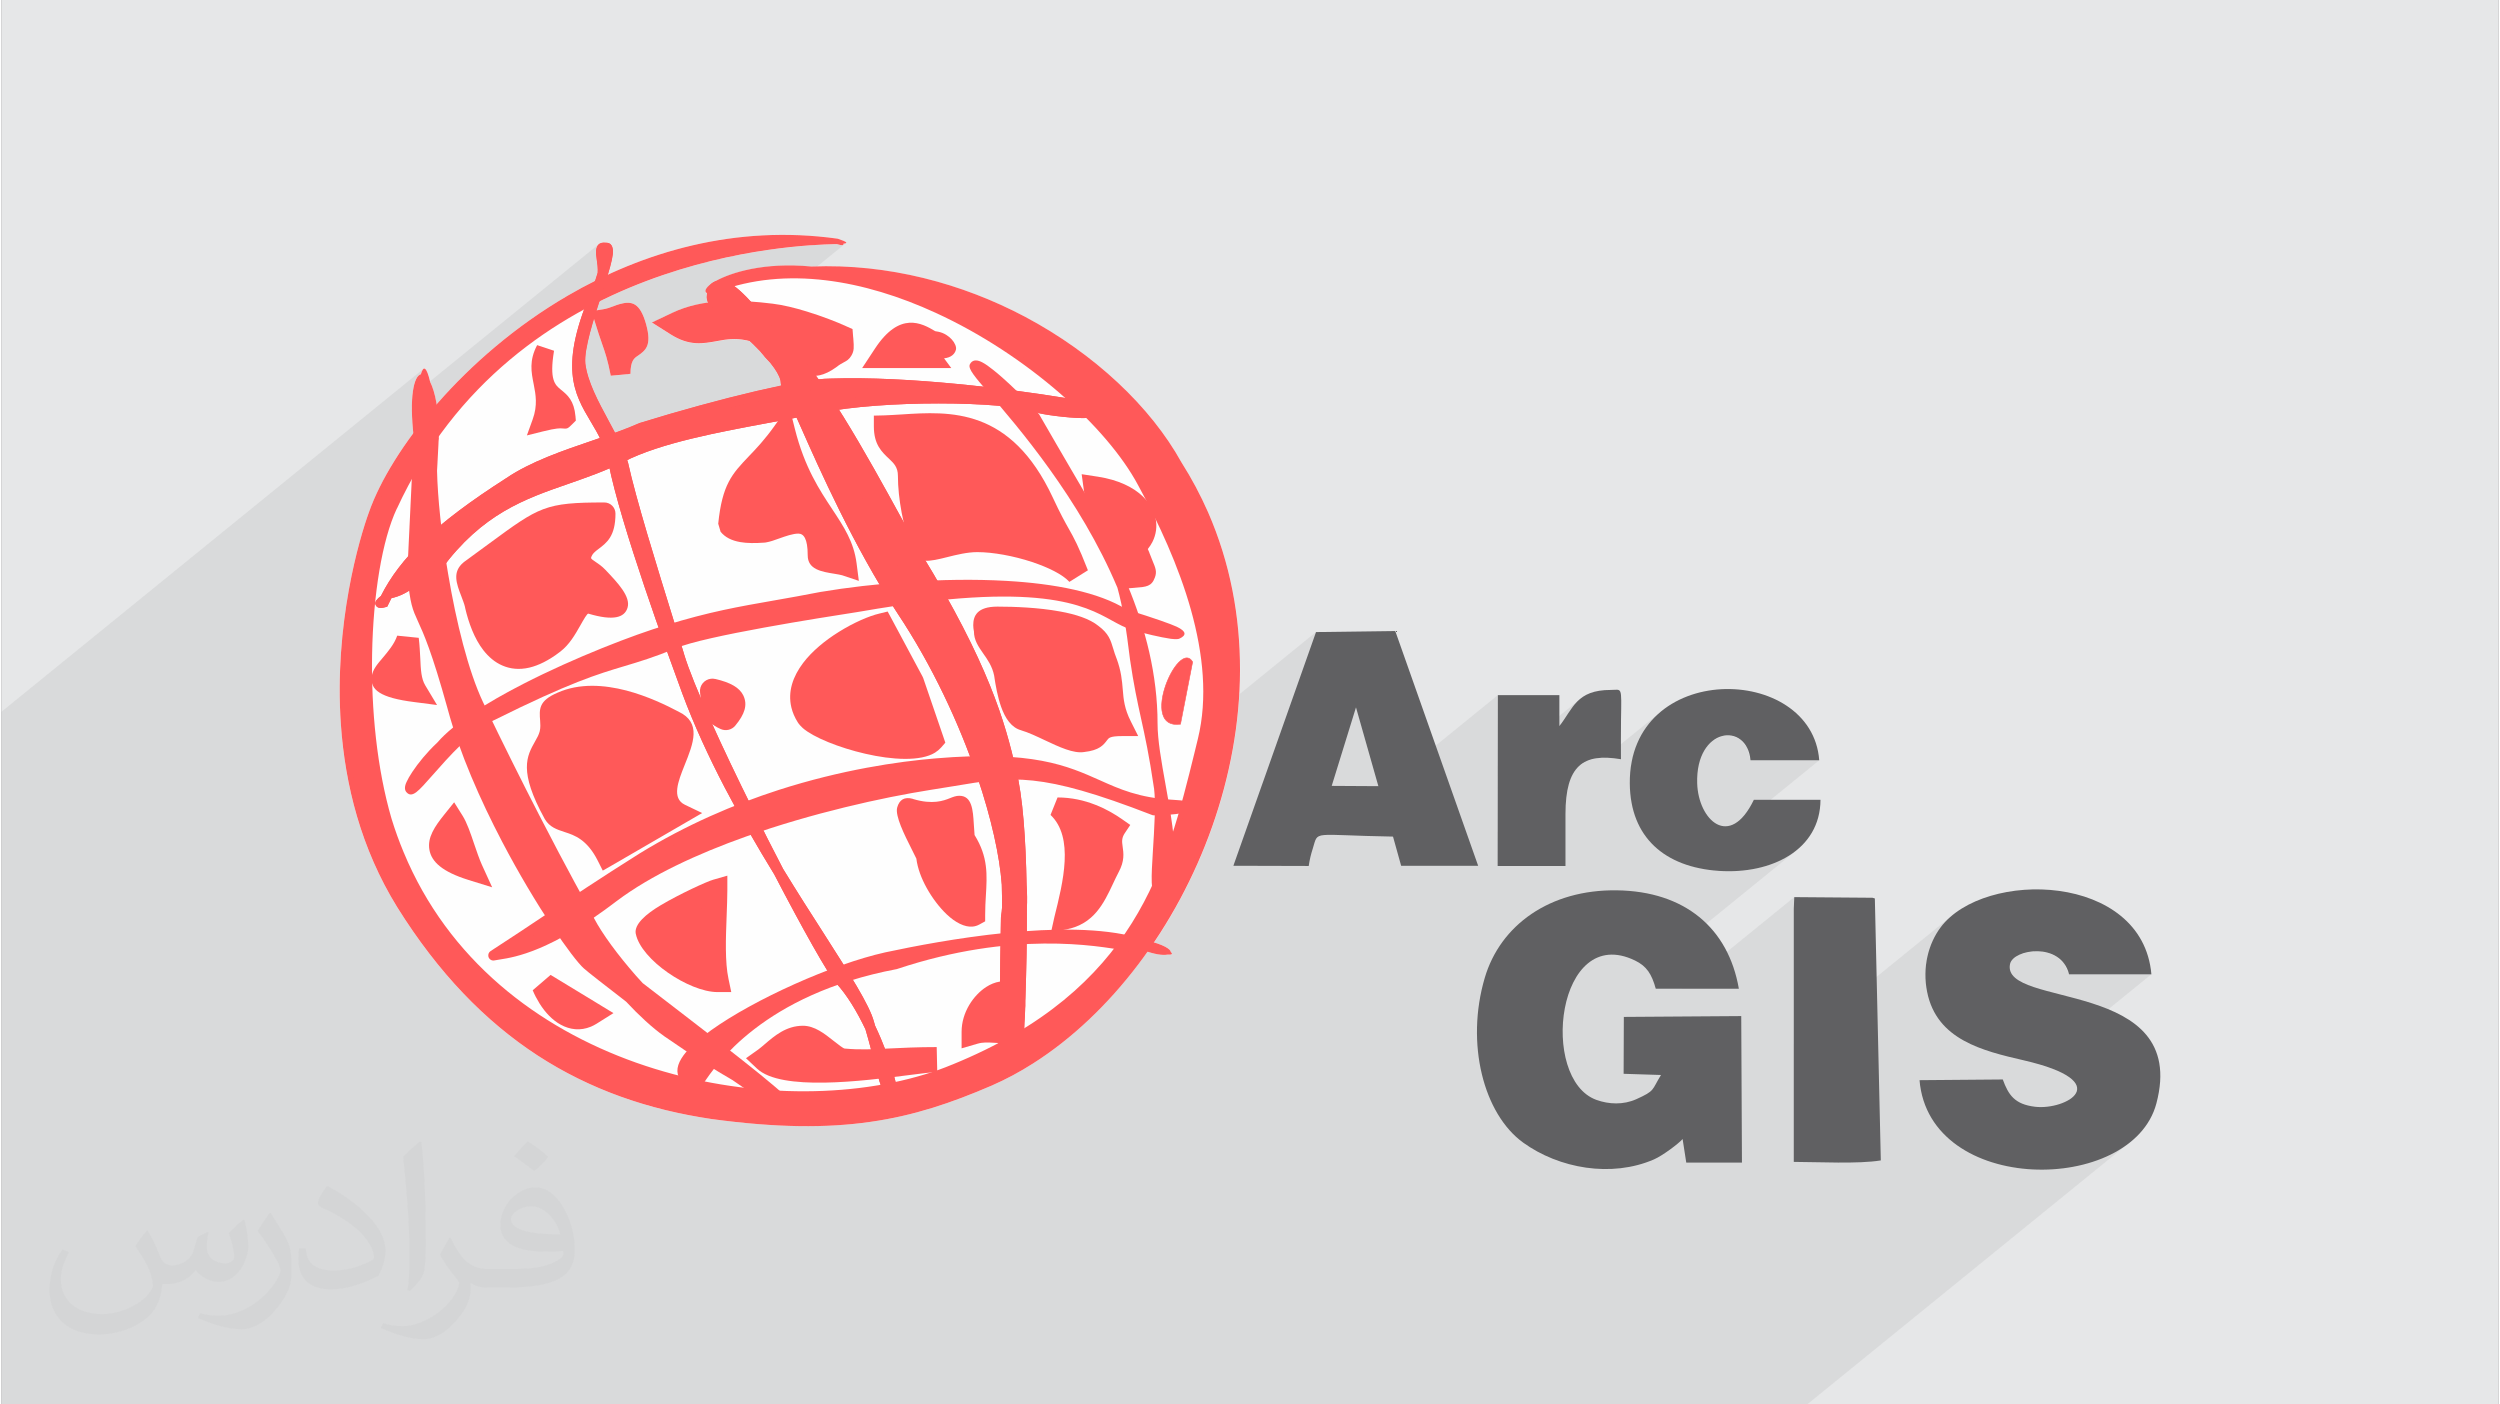 <?xml version="1.0" encoding="UTF-8"?>
<!DOCTYPE svg PUBLIC "-//W3C//DTD SVG 1.0//EN" "http://www.w3.org/TR/2001/REC-SVG-20010904/DTD/svg10.dtd">
<!-- Creator: CorelDRAW 2017 -->
<svg xmlns="http://www.w3.org/2000/svg" xml:space="preserve" width="356px" height="200px" version="1.0" shape-rendering="geometricPrecision" text-rendering="geometricPrecision" image-rendering="optimizeQuality" fill-rule="evenodd" clip-rule="evenodd"
viewBox="0 0 35600 20025"
 xmlns:xlink="http://www.w3.org/1999/xlink">
 <rect x="0" y="0" width="35600" height="20025" fill="#808080" stroke="none"/>
 <g id="Layer_x0020_1">
  <g id="_1781634746560">
   <path fill="#E6E7E8" d="M0 0l35600 0 0 20025 -35600 0 0 -20025z"/>
   <path fill="#373435" fill-opacity="0.078" d="M28680 13672l-1058 859 -39 -55 -54 -99 -43 -110 -31 -121 -20 -133 -5 -130 8 -126 21 -121 32 -115 43 -108 52 -100 60 -90 134 -145 -2227 1809 0 -1931 7 -165 -1607 1306 -368 0 -23 -74 -25 -66 -27 -58 -32 -52 -3 -3 2110 -1714 -97 68 -105 59 -112 51 -120 41 -125 32 -131 23 -134 13 -138 5 -139 -5 -275 -37 -138 -40 1845 -1500 -980 0 -48 -178 -95 -117 -125 -56 -139 6 -136 70 -1140 926 -13 -47 -25 -272 26 -309 81 -268 127 -226 167 -187 -768 624 -110 5 -136 39 -110 72 -1160 942 1 -799 878 -713 68 -94 60 -92 61 -86 67 -79 81 -67 -1215 987 1 -1010 -2455 1995 -22 0 -74 17 -521 423 -32 0 1400 -1137 -319 -1123 -1332 1082 762 -2156 -8555 6951 -54 -7 -1 0 -170 -27 -168 -31 -166 -34 -164 -38 -162 -42 -160 -46 -159 -50 -156 -54 -155 -58 -152 -62 -151 -67 -149 -71 -147 -75 -145 -80 -143 -84 -142 -89 -139 -94 -137 -99 -136 -103 -134 -108 -131 -113 -130 -119 -128 -123 -126 -128 -124 -134 -122 -139 -120 -145 -118 -150 -116 -155 -115 -162 -112 -166 -111 -173 0 0 -94 -159 -88 -161 -81 -161 -75 -163 -68 -163 -63 -164 -56 -164 -51 -165 -45 -164 -40 -164 -36 -163 -30 -163 -26 -162 -21 -161 -9 -81 6255 -5081 0 -1 0 -1 -1 -1 0 -1 0 0 0 -1 0 -1 0 -1 0 -1 0 0 -1 -1 0 -1 0 0 0 -1 0 -1 0 -1 0 -2 0 0 0 -1 -1 -1 0 -1 0 -1 0 -1 0 -1 0 0 0 -1 -1 -1 0 -1 0 -1 0 -1 0 -1 0 0 0 -1 0 -1 0 -1 -1 -2 0 -1 0 0 0 -1 0 -1 0 -1 0 -1 0 -1 -1 -1 0 0 0 -2 0 -1 0 -1 0 -1 0 0 0 0 0 -2 -1 -2 0 0 0 -1 0 -2 0 0 0 0 0 -2 0 0 0 -1 -1 -1 0 -1 0 -1 0 -2 0 -1 0 -1 0 -1 0 -2 0 0 -1 -1 0 -1 0 -1 0 -2 0 -1 0 -1 -7 -27 -11 -28 -14 -30 -17 -31 -20 -32 -22 -33 -25 -35 -27 -34 -17 -18 -18 -19 -19 -20 -19 -21 -19 -22 -19 -23 -20 -24 -20 -25 -2 -2 -2 -3 -3 -2 -2 -2 -1 -1 -1 -1 -2 -2 -2 -3 -2 -2 -2 -2 -1 0 -1 -2 -2 -2 -3 -2 -2 -3 -2 -1 0 -1 -2 -2 -2 -2 -2 -2 -3 -3 0 -1 -2 -1 -2 -2 -2 -2 -2 -2 -2 -3 0 0 -3 -2 -2 -2 -2 -2 -2 -2 -1 -2 -1 -1 -2 -2 -3 -2 -2 -2 -2 -2 0 -1 -2 -1 -2 -3 -2 -2 -3 -2 -2 -2 0 0 -2 -2 -2 -3 -3 -2 -2 -2 -1 -1 -1 -1 -2 -2 -2 -2 -3 -3 -2 -2 0 0 -2 -2 -2 -2 -2 -2 -3 -2 -1 -2 -1 -1 -2 -2 -2 -2 -3 -2 -2 -2 0 -1 -2 -1 -2 -3 -2 -2 -3 -2 -2 -2 0 0 -2 -2 -2 -2 -3 -3 -2 -2 0 0 -7 -2 -7 -1 -7 -2 -7 -2 -7 -1 -7 -2 -7 -1 -7 -2 -4 0 -58 -11 -55 -5 -53 -2 -52 2 -45 4 1690 -1372 -15 4 -22 4 -24 19 -3 0 -18 -2 -22 -4 -27 -8 -6 0 -6 0 -5 0 -6 1 -6 0 -6 0 -6 0 -6 0 -69 2 -95 4 -121 7 -143 11 -166 15 -185 22 -203 28 -220 36 -234 45 -247 55 -258 66 -268 77 -275 91 -281 104 -285 119 -288 136 -3036 2467 82 -143 93 -146 100 -149 109 -151 -5 -63 2597 -2111 32 -101 1 -3 1 -3 1 -3 1 -3 1 -25 0 -25 -1 -24 -2 -24 -2 -24 -3 -23 -3 -22 -3 -21 -2 -19 -3 -18 -2 -18 -2 -17 -1 -16 0 -15 0 -15 1 -14 5 -27 8 -24 11 -20 14 -16 -2656 2158 9 -82 20 -92 26 -67 20 -28 44 -36 15 -43 15 -27 -6008 4882 0 38 0 7 0 208 0 56 0 140 0 66 0 132 0 3 0 2 0 2 0 2 0 75 0 68 0 276 0 184 0 58 0 93 0 300 0 273 0 134 0 3 0 84 0 1 0 2 0 1 0 2 0 0 0 1 0 2 0 1 0 2 0 2 0 1 0 2 0 1 0 1 0 1 0 2 0 2 0 1 0 0 0 2 0 2 0 2 0 1 0 2 0 2 0 2 0 1 0 2 0 2 0 2 0 2 0 2 0 2 0 2 0 2 0 1 0 1 0 1 0 1 0 1 0 1 0 1 0 1 0 0 0 1 0 1 0 1 0 1 0 1 0 1 0 1 0 0 0 2 0 2 0 0 0 1 0 1 0 3 0 0 0 0 0 1 0 2 0 0 0 1 0 1 0 2 0 0 0 1 0 0 0 2 0 0 0 0 0 1 0 1 0 0 0 2 0 0 0 1 0 1 0 1 0 1 0 1 0 1 0 1 0 1 0 2 0 0 0 1 0 2 0 1 0 1 0 1 0 1 0 1 0 1 0 1 0 1 0 2 0 1 0 0 0 2 0 1 0 1 0 1 0 0 0 1 0 1 0 2 0 0 0 1 0 2 0 1 0 0 0 2 0 1 0 2 0 0 0 1 0 2 0 1 0 0 0 2 0 2 0 1 0 0 0 28 0 90 0 503 0 36 0 0 0 72 0 13 0 9 0 130 0 0 0 23 0 0 0 71 0 4 0 59 0 0 0 4 0 4 0 4 0 4 0 0 0 4 0 4 0 4 0 4 0 3 0 1 0 4 0 4 0 4 0 4 0 1 0 3 0 4 0 4 0 4 0 3 0 1 0 8 0 3 0 5 0 2 0 1 0 4 0 4 0 4 0 4 0 1 0 3 0 4 0 4 0 4 0 3 0 1 0 4 0 4 0 4 0 4 0 1 0 3 0 4 0 4 0 4 0 4 0 0 0 4 0 4 0 4 0 4 0 2 0 1 0 4 0 4 0 4 0 4 0 1 0 3 0 4 0 4 0 4 0 3 0 1 0 4 0 4 0 4 0 3 0 2 0 2 0 4 0 4 0 4 0 4 0 295 0 190 0 161 0 15 0 1 0 2 0 1 0 1 0 2 0 1 0 0 0 2 0 1 0 1 0 2 0 1 0 1 0 2 0 1 0 0 0 1 0 1 0 1 0 1 0 1 0 1 0 2 0 1 0 1 0 0 0 2 0 1 0 1 0 1 0 2 0 0 0 1 0 1 0 1 0 3 0 1 0 0 0 1 0 1 0 2 0 1 0 1 0 0 0 1 0 1 0 2 0 1 0 1 0 1 0 0 0 1 0 2 0 1 0 1 0 1 0 0 0 1 0 1 0 2 0 1 0 1 0 1 0 0 0 0 0 2 0 0 0 1 0 0 0 2 0 0 0 2 0 0 0 1 0 1 0 2994 0 0 0 2503 1516 0 3607 0 0 0 64 0 1891 0 345 0 686 0 284 0 128 0 0 0 201 0 5 0 48 0 4 0 1 0 31 0 75 0 301 0 686 0 255 0 177 0 197 0 786 0 213 0 99 0 166 0 115 0 437 0 432 0 98 0 347 0 436 0 29 0 712 0 148 0 92 0 265 0 242 0 380 0 368 0 422 0 40 0 328 0 195 0 249 0 222 0 151 0 404 0 138 0 1214 0 29 0 15 0 35 0 10 0 456 0 443 0 352 0 290 0 435 0 360 0 274 0 581 0 277 0 316 0 1030 0 1611 0 4550 -3697 -226 135 -254 103 -276 69 -288 36 -294 2 -291 -32 -281 -68 -2 -1 1105 -897 54 -43 36 -47 16 -53 -8 -55 -37 -58 -67 -60 -103 -61 -140 -61 -172 -57 1586 -1288 -1174 0 -67 -150 -107 -101 -131 -58 -143 -21 -139 13 -121 37 -90 60 0 1zm-17566 -8182l-6254 5082 6254 -5081 0 -1zm0 4l-6254 5081 6254 -5081 0 0z"/>
   <path fill="#FEFEFE" d="M16431 13437c166,50 238,102 240,137 31,27 18,41 -50,37 -55,10 -154,0 -282,-42 -464,655 -1023,1206 -1633,1594 -191,121 -388,227 -589,315l0 0c-575,248 -1111,430 -1735,518 -623,88 -1332,84 -2250,-40l-1 0c-911,-134 -1740,-421 -2489,-908 -748,-488 -1414,-1175 -1999,-2111l0 0c-523,-845 -744,-1755 -804,-2596 -103,-1440 267,-2678 400,-3040l0 0c116,-329 331,-720 632,-1124 -57,-553 14,-816 107,-841 38,-135 83,-104 133,110 37,73 70,180 92,318 485,-556 1118,-1110 1866,-1547 128,-75 260,-146 394,-214l32 -101 1 -3 1 -3 1 -3 1 -3c5,-67 -5,-133 -13,-188 -7,-52 -13,-95 -9,-132 10,-77 46,-118 136,-109 63,-4 96,33 103,102 8,67 -23,193 -71,351l0 2c958,-444 2067,-681 3270,-514l7 1c143,47 149,64 80,72 9,20 -14,30 -94,5 -15,0 -31,1 -47,1 -291,9 -1800,52 -3338,818l-40 125 92 -14c54,-8 105,-27 150,-44 28,-11 55,-21 87,-30 175,-49 292,-21 379,291l0 1c83,303 -9,368 -126,449l0 0c-44,30 -98,68 -98,252l-281 28c-46,-232 -78,-324 -124,-456 -28,-80 -61,-175 -102,-310l-14 -47 -17 59 -1 4 -3 8 -19 70 -2 7 -5 16 0 1 -3 10 -1 6 -13 50 0 0 -3 11 -8 33 -1 4 -4 16 0 2 -3 11 -1 3 -6 28 -1 3 -1 8 -2 7 0 3 -3 10 -3 17 -1 4 -1 10 -1 1 -1 8 -1 6 -1 4 -2 10 0 0 -1 10 -1 4 -1 5 -1 9 0 1 -2 9 0 4 -1 5 -1 8 0 1 -1 9 -1 4 -1 5 0 8 -1 1 0 9 -1 2 0 6 -1 7 0 2 -1 8 0 2 0 6 -1 6 0 2 0 8 0 2 0 6 0 5 0 3 -1 7 0 1 0 7 1 4 0 3 0 7 0 1 0 6 0 4 1 3 0 7c32,262 185,544 332,817l1 3 2 2 1 3 1 2 1 1 1 3 2 2 1 3 0 0 2 3 1 2 1 3 1 2 1 1 1 2 2 3 1 3 0 0 2 2 1 3 2 3 1 2 0 1 1 2 2 3 1 3 1 0 1 2 1 3 2 3 1 2 0 0 2 3 1 3 1 2 1 1 1 2 1 3 2 3 3 5 1 3 2 2 0 1 11 21 1 2 2 2 1 2 0 2 2 2 1 3 2 4 1 0 1 3 2 4 1 2 0 0 1 2 2 3 4 8 1 2 2 3 1 3 2 2 1 3 1 1 0 2 1 0 5 -2 4 -2 2 0 6 -3 3 -1 3 -1 6 -2 2 0 3 -2 6 -2 1 0 5 -2 6 -2 0 0 5 -2 5 -1 1 0 6 -2 4 -3 1 -1 6 -2 3 -1 3 0 5 -2 3 -2 3 0 6 -3 1 0 4 -2 6 -1 0 -1 6 -2 5 -2 0 0 6 -3 4 0 2 -1 5 -2 3 -1 3 -1 5 -2 2 -1 4 -2 5 -2 1 0 5 -2 5 -2 0 0 6 -2 4 -2 1 0 6 -2 3 -2 2 -1 6 -2 2 -1 3 -1 5 -2 2 -1 4 -1 5 -2 1 -1 5 -2 5 -2 0 0 5 -2 5 -2 1 0 5 -2 4 -2 1 -1 6 -2 2 -1 3 -1 5 -2 2 -1 3 -1 6 -3 0 0 5 -2 5 -2 0 0 5 -2 5 -2 0 0 6 -3 3 -1 2 -1 5 -2 2 -1 3 -1 5 -3 2 0 3 -2 5 -2 1 0 4 -2 5 -3 9 -3c555,-171 1158,-336 1664,-454l5 -1 6 -2 6 -1 4 -1 1 0 6 -2 6 -1 5 -1 4 -1 2 -1 6 -1 5 -1 6 -1 2 -1 3 -1 6 -1 6 -1 5 -2 1 0 5 -1 5 -1 6 -1 5 -2 0 0 6 -1 5 -1 6 -1 4 -1 1 -1 6 -1 5 -1 6 -1 2 -1 3 0 6 -2 5 -1 6 -1 1 0 4 -1 6 -1 5 -2 5 -1 1 0 5 -1 5 -1 5 -1 5 -1 1 -1 5 -1 6 -1 5 -1 3 -1 2 0 6 -1 5 -2 5 -1 2 0 3 -1 6 -1 5 -1 5 -1 1 0 5 -1 5 0 5 -2 5 -2 0 0 5 0 6 -1 5 -1 3 -1 2 0 5 -1 5 -1 5 -1 3 -1 3 0 5 -1 5 -1 5 -1 0 -1 0 -1 -1 -1 0 -1 0 0 0 -1 0 -1 0 -1 0 -1 0 0 -1 -1 0 -1 0 0 0 -1 0 -1 0 -1 0 -2 0 0 0 -1 -1 -1 0 -1 0 -1 0 -1 0 -1 0 0 0 -1 -1 -1 0 -1 0 -1 0 -1 0 -1 0 0 0 -1 0 -1 0 -1 -1 -2 0 -1 0 0 0 -1 0 -1 0 -1 0 -1 0 -1 -1 -1 0 0 0 -2 0 -1 0 -1 0 -1 0 -1 0 0 0 -1 -1 -2 0 -1 0 -1 0 -1 0 -1 0 0 0 -2 0 0 0 -1 -1 -1 0 -1 0 -1 0 -2 0 -1 0 -1 0 -1 0 -2 0 0 -1 -1 0 -1 0 0 0 -2 0 -1 0 -1c-15,-69 -68,-156 -143,-250 -46,-46 -97,-105 -151,-172l-2 -2 -2 -3 -3 -2 -2 -2 -1 -1 -1 -1 -2 -2 -2 -3 -2 -2 -2 -2 -1 0 -1 -2 -2 -2 -3 -2 -2 -3 -2 -1 0 -1 -2 -2 -2 -2 -2 -2 -3 -3 0 -1 -2 -1 -2 -2 -2 -2 -2 -2 -2 -3 0 0 -3 -2 -2 -2 -2 -2 -2 -2 -1 -2 -1 -1 -2 -2 -3 -2 -2 -2 -2 -2 0 -1 -2 -1 -2 -3 -2 -2 -3 -2 -2 -2 0 0 -2 -2 -2 -3 -3 -2 -2 -2 -1 -1 -1 -1 -2 -2 -2 -2 -3 -3 -2 -2 0 0 -2 -2 -2 -2 -2 -2 -3 -2 -1 -2 -1 -1 -2 -2 -2 -2 -3 -2 -2 -2 0 -1 -2 -1 -2 -3 -2 -2 -3 -2 -2 -2 0 0 -2 -2 -2 -2 -3 -3 -2 -2 0 0c-18,-5 -37,-9 -56,-13l-4 0c-158,-34 -287,-11 -405,11 -212,39 -400,73 -663,-92l-272 -172 291 -138c162,-77 334,-123 510,-147l0 0 0 -1 -1 -1 0 -1 0 -1 -1 -1 0 -1 -1 -1 0 0 0 -1 -1 -1 -1 -1 0 0 0 -1 -1 -1 0 -1 0 -1 0 0 -1 -1 0 -1 0 -1 -1 0 0 -1 0 -1 -1 -1 0 0 0 -1 0 -1 -1 -1 0 -1 0 0 -1 -2 0 -1 0 0 0 -1 -1 -1 0 -1 0 -1 0 0 -1 -1 0 -2 0 0 0 -1 -1 -1 0 -1 0 -1 0 0 0 -1 0 0 -1 -2 0 0 0 -1 0 -1 0 -1 -1 -1 0 0 0 -2 0 -1 0 -1 0 0 -1 -1 0 -1 0 -1 0 -1 0 -1 0 -1 0 -1 0 0 0 -2 -1 -1 0 -1 0 0 0 -1 0 -2 0 -1 0 0 0 -1 0 -1 0 -2 0 0 0 -1 0 -1 0 -1 0 0 0 -2 0 0 0 -1 0 -2 0 -2 0 -2 0 -2 0 -2 0 -2 0 -3 0 -2 0 -2 0 -2 0 0 0 -2 0 -3 0 -2 0 -2 0 -2 1 0 0 0 0 -2 0 -3 0 -2 0 0 0 0 0 -2 0 -2 1 -2 0 -2 0 -2 0 -2 0 -2 0 0 1 -1 0 -2 0 -2 0 0c-34,-16 -30,-50 11,-94 13,-14 33,-29 59,-47l1 0 1 -2 1 0 2 -1 0 0 2 -2 1 -1 1 0 1 -1 2 -1 1 -1 0 0 2 -1 2 -1 0 0 1 -1 2 -1 1 -1 1 0 2 -1 1 -1 1 0 1 -1 34 -19c213,-116 682,-268 1359,-203 1096,-44 2148,242 3040,714 998,528 1798,1289 2234,2077l0 0c147,231 273,469 380,712 633,1446 563,3060 57,4488 -208,588 -491,1145 -828,1646l0 -3z"/>
   <g>
    <path fill="#606062" d="M19311 10086l319 1123 -665 -4 346 -1119zm-674 2261c15,-96 29,-157 58,-248 84,-266 -34,-191 1144,-171l116 416 1098 0 -1182 -3347 -1130 15 -1178 3332 1074 3z"/>
    <path fill="#606062" d="M24984 11403c-345,716 -792,287 -808,-233 -25,-807 712,-883 760,-330l980 0c-103,-1384 -2717,-1429 -2701,332 7,769 500,1192 1269,1245 748,51 1447,-297 1450,-1014l-950 0 0 0z"/>
    <path fill="#606062" d="M22298 11608c0,-694 252,-874 791,-783 0,-189 -2,-378 1,-566 8,-489 15,-422 -147,-422 -490,0 -536,266 -732,515l0 -441 -877 0 -3 2436 967 0 0 -739 0 0z"/>
    <path fill="#606062" d="M23660 15327c-136,220 -80,222 -352,345 -185,83 -391,74 -569,10 -819,-296 -565,-2528 551,-1987 165,80 237,192 295,402l1185 0c-151,-869 -776,-1390 -1739,-1403 -957,-14 -1663,497 -1884,1248 -276,937 -17,1942 549,2350 509,367 1256,503 1865,238 125,-55 352,-226 407,-290l52 336 794 0 -10 -2089 -1674 12 -3 811 533 17 0 0z"/>
    <path fill="#606062" d="M27346 15401c138,1645 3030,1638 3377,332 475,-1794 -2214,-1348 -2087,-1987 43,-215 728,-323 842,146l1174 0c-126,-1450 -2385,-1500 -3006,-669 -171,228 -264,566 -191,923 137,679 793,837 1373,971 1341,310 602,716 165,663 -291,-35 -379,-168 -460,-389l-1187 10 0 0z"/>
    <path fill="#606062" d="M25553 16566c349,1 919,32 1241,-21l-85 -3735c-10,-2 -22,-7 -34,-10l-1115 -9 -7 165 0 3610 0 0z"/>
   </g>
   <path fill="#FF5959" d="M16104 8207c-172,-209 -439,-817 -496,-1235 743,114 877,665 400,893 96,152 134,-76 191,76 95,266 152,247 -95,266z"/>
   <path fill="#FF5959" fill-rule="nonzero" d="M15967 8319c-102,-124 -230,-363 -335,-625 -93,-231 -170,-485 -200,-698l-32 -235 234 36c291,45 506,152 642,285 95,92 154,197 177,305 25,115 10,232 -44,340 -18,35 -40,69 -66,101 7,15 15,32 22,51l0 2c18,49 35,89 48,121 39,94 62,147 32,229 -47,132 -122,137 -292,150l0 0 -36 3 -91 7 -59 -72 0 0zm-6 -757c14,35 28,69 42,102 43,-30 72,-63 90,-97 17,-33 21,-69 14,-105 -10,-42 -35,-85 -78,-127 -45,-44 -108,-84 -187,-117 32,113 73,231 119,344l0 0z"/>
   <path fill="#FF5959" d="M8612 3535c171,-19 -401,1215 -362,1652 57,475 476,988 609,1425 134,607 496,1747 801,2734 305,1007 2021,4312 2288,4615 514,551 858,1805 705,1577 -57,0 -133,-456 -286,-950 -152,-589 -1811,-2621 -2592,-4729 -210,-570 -877,-2393 -1049,-3266 -152,-836 -953,-874 -191,-2545 115,-247 -76,-532 77,-513l0 0z"/>
   <path fill="#FF5959" fill-rule="nonzero" d="M8613 3461c63,-3 96,33 103,102 8,67 -23,193 -71,351 -4,54 -17,109 -43,165l0 0c-10,21 -19,43 -29,64l-15 48c-116,359 -253,781 -235,990 32,262 185,544 332,817 110,204 217,402 275,592 0,2 1,4 1,6l1 0c115,523 400,1443 672,2319 43,138 85,275 127,410l0 3c134,439 539,1322 974,2198 146,295 295,588 438,863 201,329 397,636 574,911 372,582 657,1027 721,1267 6,19 11,38 17,58 119,251 209,500 259,676 23,80 39,146 45,193 17,120 -17,173 -106,140 -21,-8 -41,-26 -61,-55 -55,-64 -93,-216 -144,-416 -36,-142 -79,-313 -131,-488 -117,-245 -262,-490 -423,-663l0 0 -2 -2c-112,-128 -471,-767 -875,-1543 -473,-773 -973,-1670 -1312,-2582 -104,-284 -323,-880 -539,-1522 -215,-639 -426,-1317 -512,-1756 -1,-2 -1,-4 -1,-6 -45,-241 -149,-415 -250,-585 -242,-407 -469,-789 32,-1924 23,-72 45,-140 64,-202 5,-67 -5,-133 -13,-188 -7,-52 -13,-95 -9,-132 10,-77 46,-118 136,-109l0 0z"/>
   <path fill="#FF5959" d="M6057 6251c-114,589 172,2830 648,3836 820,1709 1487,2906 1545,3001 171,399 838,1215 1296,1538 1696,1178 1620,1197 1620,1197 57,0 -2554,-1976 -2745,-2146 -229,-190 -1468,-2051 -1887,-3609 -458,-1652 -496,-1101 -572,-1880 0,-38 95,-2032 95,-1937l0 0z"/>
   <path fill="#FF5959" fill-rule="nonzero" d="M6209 6711c8,383 64,920 158,1471 115,686 288,1386 498,1830 2,3 3,5 4,8 287,598 559,1140 793,1595 416,808 703,1321 739,1381 5,7 8,15 11,22l0 0c83,191 292,491 536,780 62,75 127,148 193,219 169,130 362,278 559,430 781,601 1645,1265 1645,1375 0,120 -61,178 -179,178l0 0c-63,-1 -124,-35 -156,-94 -14,-27 -21,-57 -21,-85 -5,-38 -242,-198 -572,-424 -233,-133 -546,-330 -965,-620 -3,-2 -5,-4 -8,-6 -165,-116 -355,-292 -540,-490 -310,-240 -545,-422 -601,-473l0 0c-157,-137 -687,-891 -1167,-1809 -311,-594 -606,-1263 -774,-1885 0,-3 -1,-6 -2,-8 -227,-820 -347,-1081 -420,-1240 -82,-180 -114,-249 -154,-661 -1,-6 -1,-12 -1,-17l-1 0c0,-24 44,-938 72,-1507 -2,-179 5,-329 22,-436 -70,-600 3,-883 100,-909 38,-135 83,-104 133,110 71,140 128,406 121,774l1 7c1,8 2,16 2,24 0,13 -2,26 -4,38 -1,21 -2,43 -3,65 -4,70 -9,162 -14,267l-5 90 0 0z"/>
   <path fill="#FF5959" d="M5447 8587c267,-570 782,-1064 1792,-1709 534,-361 1335,-532 1887,-779 1049,-323 2269,-627 2688,-627 1602,-57 3927,361 3756,361 114,114 -686,19 -782,-19 -419,-171 -2211,-190 -3126,0 -896,190 -2116,342 -2822,703 -915,455 -1791,418 -2630,1557 -77,114 -1030,589 -763,513l0 0z"/>
   <path fill="#FF5959" fill-rule="nonzero" d="M5409 8497c136,-271 329,-527 605,-790 291,-278 675,-565 1184,-891l0 0c348,-235 800,-389 1228,-535 241,-82 473,-161 670,-249l9 -3c555,-172 1158,-337 1664,-455 458,-107 841,-176 1045,-176l0 0c1118,-39 2584,151 3318,271 146,24 265,45 347,62 38,7 71,15 98,24 14,-3 20,0 21,6 99,34 118,74 55,115 -10,41 -47,65 -105,76 -34,7 -81,9 -136,9 -221,-2 -586,-53 -651,-79l0 0c-207,-84 -773,-130 -1399,-130 -597,0 -1245,43 -1685,134l0 0c-215,46 -455,90 -703,136 -754,140 -1576,292 -2100,560l-1 1c-265,132 -528,223 -788,314 -626,217 -1232,427 -1816,1221l0 0c-51,70 -301,214 -516,338 -71,40 -142,60 -195,73 -16,30 -30,59 -44,89l-15 31 -32 9c-80,23 -123,5 -138,-45 -9,-33 23,-73 80,-116l0 0zm706 -683c-182,174 -326,344 -440,517l5 -3c204,-117 441,-254 469,-295l1 -3c611,-830 1239,-1048 1887,-1272 253,-88 510,-178 771,-307l0 0c543,-278 1376,-432 2140,-574 242,-45 477,-88 698,-135l1 0c451,-94 1110,-137 1715,-137 25,0 49,0 73,0 -544,-48 -1117,-77 -1618,-59l-3 0c-192,0 -564,67 -1012,172 -504,117 -1101,281 -1650,450 -204,91 -437,170 -678,253 -419,142 -862,293 -1194,518l-1 1c-501,320 -879,602 -1164,874l0 0zm9423 -1977c-3,3 -7,5 -10,7l2 11 8 -18zm-10 7c-4,3 -7,6 -11,8l-2 4 15 0 0 -1 -2 -11 0 0zm-9 39l11 -27 -15 1c-1,2 -2,4 -3,6 3,6 6,15 7,20l0 0zm11 -27l0 0 -15 0 0 1 15 -1z"/>
   <path fill="#FF5959" d="M12596 6080c0,380 343,323 343,703 0,322 76,702 191,1006 38,133 419,-76 781,-76 458,0 1182,209 1430,475 -229,-589 -229,-456 -496,-1026 -629,-1348 -1582,-1101 -2249,-1082l0 0z"/>
   <path fill="#FF5959" fill-rule="nonzero" d="M12797 6228c22,34 50,61 79,88 111,104 222,209 222,467 0,149 17,312 47,471 32,168 78,333 133,479l4 13c21,73 43,-90 129,-111 146,-37 321,-80 500,-80 255,0 586,60 881,158 69,23 137,48 201,75 -17,-33 -35,-63 -53,-96 -57,-100 -124,-219 -238,-463 -509,-1092 -1257,-1043 -1850,-1004l-55 3 0 0zm-138 318c-111,-104 -222,-208 -222,-466l0 -154 155 -4c68,-2 152,-8 240,-13 688,-45 1556,-102 2157,1186 110,236 173,348 226,442 79,140 137,244 274,594l-264 165c-99,-107 -301,-206 -532,-283 -263,-87 -557,-141 -782,-141 -142,0 -295,38 -423,70 -255,64 -445,111 -510,-106 -60,-160 -109,-341 -144,-523 -34,-181 -54,-363 -54,-530 0,-122 -60,-179 -121,-237l0 0z"/>
   <path fill="#FF5959" d="M5600 7238c-401,855 -515,2944 -77,4444 1125,3685 5662,4521 8045,3533 2745,-1121 3107,-2982 3527,-4672 286,-1178 -267,-2564 -858,-3646 -782,-1463 -3794,-3628 -6043,-2773 -362,152 172,-399 1353,-285 2307,-95 4423,1291 5243,2773 2040,3209 0,7653 -2688,8831 -1144,494 -2135,721 -3965,475 -1811,-266 -3298,-1140 -4461,-3001 -1411,-2279 -610,-5033 -400,-5603 533,-1519 3202,-4349 6634,-3874 57,19 -4499,-133 -6310,3798z"/>
   <path fill="#FF5959" fill-rule="nonzero" d="M5603 7240c-209,447 -340,1230 -354,2091 -14,786 69,1635 278,2350l0 0c51,166 109,327 173,481 640,1546 1924,2522 3339,3022 1416,500 2964,525 4133,168 137,-42 269,-89 395,-141l0 0c2641,-1078 3074,-2842 3477,-4479 16,-64 31,-127 47,-190 143,-588 76,-1228 -100,-1857 -176,-629 -462,-1246 -758,-1787l0 0c-439,-821 -1583,-1865 -2900,-2470 -1025,-470 -2154,-674 -3138,-300 -50,21 -84,28 -101,26 -23,-3 -22,-19 0,-43 19,-21 57,-48 112,-78 209,-114 671,-263 1341,-198 1090,-45 2137,240 3025,710 993,525 1788,1282 2221,2064l0 0c146,230 272,467 377,707 630,1439 560,3043 57,4463 -503,1420 -1439,2656 -2539,3355 -190,121 -386,226 -584,313l0 0c-573,247 -1107,427 -1727,515 -620,88 -1325,83 -2241,-40l0 0c-906,-133 -1731,-418 -2475,-903 -744,-485 -1407,-1169 -1989,-2100l0 0c-520,-840 -739,-1744 -799,-2580 -102,-1434 266,-2666 399,-3026 309,-881 1337,-2203 2814,-3066 1072,-626 2381,-1011 3824,-811l1 0 0 0c15,5 13,7 0,9l-2 -1c-1442,-199 -2748,185 -3818,810 -1476,862 -2502,2182 -2812,3062l0 0c-132,360 -500,1590 -398,3023 60,834 279,1737 798,2576l0 0c582,930 1244,1613 1986,2097 743,484 1567,769 2472,902l0 0c915,123 1620,128 2239,40 619,-88 1153,-268 1724,-515l0 0c199,-87 393,-191 583,-312 1099,-699 2034,-1932 2536,-3350 502,-1419 573,-3021 -56,-4457 -106,-241 -231,-477 -377,-706l0 0c-432,-782 -1226,-1537 -2218,-2062 -887,-469 -1932,-754 -3020,-709l-1 0 0 0c-669,-65 -1129,84 -1337,197 -54,30 -91,56 -110,77 -16,16 -18,27 -5,29 16,2 48,-5 97,-26l0 0c986,-375 2118,-170 3144,301 1319,605 2465,1650 2905,2474 295,541 581,1159 758,1788 176,630 243,1271 100,1861l0 0c-16,63 -31,126 -47,190 -403,1639 -837,3405 -3482,4485l0 0c-126,52 -258,99 -395,141 -1172,357 -2721,333 -4139,-168 -1417,-501 -2702,-1479 -3344,-3027 -64,-154 -122,-315 -173,-481l0 0c-209,-717 -292,-1567 -279,-2353 15,-862 146,-1647 356,-2094 1689,-3667 5764,-3784 6264,-3798 13,-1 37,4 48,6 -11,1 -27,1 -48,2 -500,14 -4570,131 -6257,3793l0 0 0 0zm6308 -3795l-3 0c4,1 6,1 3,0z"/>
   <path fill="none" fill-rule="nonzero" d="M5600 7238c-401,855 -515,2944 -77,4444 1125,3685 5662,4521 8045,3533 2745,-1121 3107,-2982 3527,-4672 286,-1178 -267,-2564 -858,-3646 -782,-1463 -3794,-3628 -6043,-2773 -362,152 172,-399 1353,-285 2307,-95 4423,1291 5243,2773 2040,3209 0,7653 -2688,8831 -1144,494 -2135,721 -3965,475 -1811,-266 -3298,-1140 -4461,-3001 -1411,-2279 -610,-5033 -400,-5603 533,-1519 3202,-4349 6634,-3874 57,19 -4499,-133 -6310,3798"/>
   <path fill="#FF5959" fill-rule="nonzero" d="M5634 7255c-207,442 -336,1221 -351,2077 -14,782 69,1628 277,2340l0 0c50,164 108,323 172,477 636,1536 1911,2505 3318,3003 1409,498 2949,522 4112,167 136,-41 266,-88 391,-140l1 0c2624,-1071 3056,-2827 3457,-4456 15,-63 31,-126 46,-189l0 0c142,-582 75,-1216 -99,-1839 -176,-627 -461,-1241 -755,-1780l0 0c-436,-817 -1574,-1854 -2885,-2455 -1016,-467 -2136,-670 -3109,-301l0 0c-57,24 -97,32 -119,29 -65,-8 -72,-46 -21,-101 22,-23 62,-53 120,-84 213,-116 682,-268 1359,-203 1096,-44 2148,243 3040,714 998,529 1798,1289 2234,2077l0 0c147,231 273,469 380,712 633,1447 563,3060 57,4488 -505,1427 -1446,2669 -2553,3372 -191,122 -388,227 -589,315l0 0c-575,248 -1111,430 -1735,518 -623,89 -1332,84 -2250,-40l-1 0c-911,-134 -1740,-421 -2489,-908 -748,-488 -1414,-1175 -1999,-2111l0 0c-523,-845 -744,-1755 -804,-2595 -103,-1441 267,-2679 400,-3041l0 0c312,-887 1345,-2217 2830,-3084 1078,-629 2394,-1016 3846,-815l7 1c143,48 149,64 80,72 9,20 -14,30 -94,5 -15,0 -31,1 -47,1 -497,15 -4548,131 -6226,3774l-35 -17 34 17 0 0zm-428 2076c15,-867 147,-1657 359,-2109l0 0c1435,-3116 4584,-3682 5826,-3791 -1230,-55 -2347,306 -3283,853 -1469,857 -2489,2169 -2796,3043l0 1c-132,358 -498,1582 -396,3008 59,830 277,1728 793,2561l0 0c578,925 1236,1605 1975,2086 739,481 1558,764 2458,896l0 0c911,123 1613,128 2229,41 616,-87 1147,-267 1716,-513l0 0c196,-86 389,-189 578,-309 1092,-695 2022,-1922 2521,-3333 500,-1410 570,-3004 -55,-4431 -104,-239 -229,-473 -374,-702l-1 -2c-429,-776 -1218,-1526 -2204,-2047 -882,-467 -1922,-750 -3003,-706l-5 0c-661,-64 -1114,82 -1318,193l-2 1c985,-355 2108,-149 3126,319 1326,608 2478,1659 2921,2488l0 0c297,544 584,1164 761,1796 178,635 245,1282 100,1878l0 0c-15,63 -31,126 -46,190 -406,1647 -842,3423 -3503,4509l0 0c-127,52 -260,100 -398,142 -1178,359 -2736,335 -4160,-169 -1426,-504 -2719,-1487 -3365,-3045 -64,-156 -122,-317 -173,-485l-1 -1c-210,-719 -294,-1573 -280,-2362l0 0z"/>
   <path fill="#FF5959" d="M11128 5092c477,304 1544,2412 1830,2887 953,1557 1182,2374 1335,3039 266,1044 76,3950 95,3988 19,399 19,-1082 38,-1918 133,-817 -419,-2811 -1506,-4444 -686,-1045 -1239,-2355 -1411,-2735 -171,-380 -209,-304 -228,-513 -77,-399 -1049,-1139 -1049,-1158 0,-342 839,854 896,854l0 0z"/>
   <path fill="#FF5959" fill-rule="nonzero" d="M11130 5089c371,236 1099,1563 1539,2365 126,230 229,417 293,523l0 0c476,779 772,1373 967,1855 196,482 291,852 368,1185 90,355 128,926 139,1525 17,179 18,337 4,470 -1,488 -14,965 -27,1329 -5,414 -9,736 -19,736 -4,0 -8,-22 -10,-70 -4,-17 1,-145 9,-347 3,-92 7,-200 12,-320l1 -101c4,-380 8,-817 16,-1151l0 -1 0 0c4,-24 7,-49 10,-76 0,-156 -1,-313 -4,-469 -38,-419 -158,-950 -353,-1525 -259,-764 -650,-1607 -1158,-2371l0 0c-612,-931 -1117,-2072 -1342,-2579 -27,-62 -50,-114 -69,-156 -75,-165 -124,-244 -158,-298 -44,-70 -61,-97 -72,-216 -17,-93 -84,-204 -175,-320 -29,-29 -78,-88 -139,-162 -219,-237 -496,-471 -638,-591 -59,-50 -96,-81 -96,-86 0,-46 15,-66 40,-66 106,0 411,379 630,650 25,31 49,61 71,89 51,55 99,110 142,165 8,8 14,12 17,12l1 0 1 1 0 0zm1532 2369c-439,-801 -1166,-2125 -1536,-2362l0 0c83,109 142,212 159,299l0 0 0 1c10,117 27,144 70,213 34,54 83,133 158,298 19,41 42,94 70,157 224,506 729,1647 1340,2578l0 -1c509,765 901,1608 1160,2373 180,532 296,1026 343,1429 -13,-562 -52,-1089 -137,-1424l0 0c-77,-333 -172,-703 -367,-1184 -196,-482 -491,-1075 -967,-1854l0 0c-64,-106 -167,-293 -293,-523l0 0zm1777 5237c0,66 1,132 1,198 2,-62 2,-128 -1,-198zm-38 1959l0 7c-8,208 -13,336 -9,343l0 1 0 1c2,43 1,63 2,63 2,0 4,-167 7,-415l0 0zm16 -700c8,-269 14,-570 15,-877l-2 11c-6,253 -10,565 -13,866l0 0zm-4088 -9636c128,108 363,306 569,518l-7 -9c-217,-270 -521,-647 -623,-647 -20,0 -32,18 -32,58 0,1 36,31 93,80z"/>
   <path fill="#FF5959" d="M11128 5092c477,304 1544,2412 1830,2887 953,1557 1182,2374 1335,3039 266,1044 95,3950 95,3988 19,399 19,-1082 38,-1918 133,-817 -419,-2811 -1506,-4444 -686,-1045 -1239,-2355 -1411,-2735 -171,-380 -209,-304 -228,-513 -77,-399 -1049,-1139 -1049,-1158 0,-342 839,854 896,854l0 0z"/>
   <path fill="#FF5959" fill-rule="nonzero" d="M11223 4943c409,261 1150,1611 1598,2428 124,227 226,411 289,517l0 0c482,788 782,1390 980,1879 199,490 296,868 374,1207l1 0c97,382 138,1000 150,1640 8,121 9,233 4,334 4,915 -41,1796 -52,2015 -1,22 -2,35 -2,43l-1 0c-3,6 -9,10 -17,11 -25,142 -69,229 -145,233 -117,5 -183,-68 -191,-236l-1 -8c0,-3 1,-20 3,-59 5,-95 16,-314 27,-607 -5,-33 -7,-68 -7,-103 4,-381 9,-820 16,-1153l2 -25c7,-38 11,-80 14,-124 0,-107 -1,-214 -4,-321 -30,-410 -149,-949 -350,-1542 -255,-751 -639,-1580 -1139,-2331l0 0c-621,-945 -1129,-2094 -1355,-2604 -30,-67 -55,-124 -69,-155 -70,-154 -116,-227 -147,-277 -57,-92 -80,-130 -95,-279 -15,-69 -68,-156 -143,-250 -46,-46 -97,-105 -151,-172 -206,-215 -466,-434 -600,-548 -97,-82 -157,-133 -157,-218 0,-167 77,-239 213,-239 188,0 524,416 764,715 13,15 23,31 31,46 56,60 110,122 160,183l0 0 0 0zm1287 2598c-101,-185 -219,-399 -343,-620 245,507 557,1102 900,1625l1 0c56,84 110,170 164,256 -123,-224 -263,-467 -425,-731l-1 0c-64,-107 -168,-297 -296,-530z"/>
   <path fill="#FF5959" d="M6267 10638c553,-646 2459,-1424 3222,-1652 857,-266 1334,-304 2211,-475 1239,-209 3412,-323 4308,247 1411,437 496,266 134,152 -477,-133 -725,-817 -3889,-266 -362,57 -2231,342 -2669,532 -877,360 -915,189 -2593,1025 -534,247 -1105,1121 -1163,1045 -38,-19 153,-342 439,-608l0 0z"/>
   <g>
    <path fill="#FF5959" fill-rule="nonzero" d="M6214 10586c237,-274 703,-568 1224,-835 735,-377 1580,-702 2030,-836l3 -1c620,-192 1041,-265 1555,-355 202,-36 418,-73 660,-121l3 0c711,-120 1727,-208 2636,-156 688,39 1318,160 1715,408 415,129 629,206 716,246 139,66 139,122 41,168 -8,4 -16,6 -24,7 -25,4 -60,2 -102,-3 -136,-19 -395,-79 -551,-128l-2 -1c-99,-28 -184,-75 -284,-130 -399,-220 -1038,-573 -3569,-133 -2,1 -4,1 -6,1l-67 11c-488,76 -2173,339 -2579,515l-1 1 0 0c-314,129 -520,190 -730,253 -381,114 -777,232 -1858,770 -1,1 -3,2 -5,2 -313,146 -648,527 -872,781 -100,114 -179,203 -232,243l0 0c-55,42 -100,47 -137,7 -34,-31 -35,-84 -4,-150 17,-39 46,-89 83,-145 81,-122 206,-278 357,-419l0 0zm3296 -1530c-389,117 -1077,377 -1729,689 512,-226 789,-309 1059,-389 208,-62 412,-123 716,-249l0 1c425,-184 2122,-449 2613,-526l67 -10c2,0 3,-1 4,-1 368,-64 697,-111 991,-145 -556,25 -1092,86 -1517,157 -251,49 -464,86 -663,121 -510,89 -928,162 -1537,351 -1,0 -3,1 -4,1l0 0zm2178 -618l1 0 -1 0z"/>
   </g>
   <path fill="#FF5959" d="M14731 5947c1068,1861 1258,1975 1430,3437 114,779 210,931 343,1843 76,569 -210,2241 152,1120 19,-646 -247,-1500 -247,-2032 0,-2640 -2574,-4976 -2536,-5090 38,-95 553,380 858,722z"/>
   <path fill="#FF5959" fill-rule="nonzero" d="M14795 5910c175,305 312,538 431,743 455,777 682,1165 826,1685 257,615 430,1285 430,1977 0,238 55,544 113,867 71,392 145,807 135,1164 0,8 -1,16 -3,24 -107,330 -189,448 -259,425 -92,-30 -74,-313 -53,-653 20,-317 44,-690 17,-901l-1 -4c-69,-470 -128,-738 -185,-996 -52,-239 -103,-469 -158,-846l0 0 0 -2c-51,-428 -103,-739 -178,-1013 -533,-1268 -1426,-2303 -1851,-2796 -173,-200 -276,-320 -256,-382 1,-4 3,-7 4,-10 4,-7 8,-14 13,-20l0 0c38,-45 96,-42 168,-3 43,23 96,61 157,110 189,151 454,410 641,619 4,4 7,8 9,12zm95 459c-71,-122 -145,-249 -219,-379 -141,-157 -324,-341 -484,-483 178,206 430,500 703,862l0 0zm1355 3079c17,114 34,213 51,304 -14,-102 -31,-203 -51,-304zm326 2565c-3,47 -6,93 -8,138 -18,278 -67,498 -50,504 19,6 0,-97 70,-320 3,-103 -2,-211 -12,-322l0 0z"/>
   <path fill="#FF5959" d="M7750 4981c-134,816 267,531 305,968 -76,76 19,-19 -362,76 171,-475 -134,-684 57,-1044z"/>
   <path fill="#FF5959" fill-rule="nonzero" d="M7877 5001c-69,418 15,487 98,555 95,77 188,154 208,382l5 59 -43 43c-76,76 -76,76 -159,68 -22,-1 -71,-6 -263,42l-233 58 82 -227c74,-204 43,-357 16,-498 -36,-179 -68,-342 48,-562l241 80 0 0zm23 854c-8,-17 -17,-31 -27,-43 -2,15 -4,31 -6,47 12,-2 23,-3 33,-4z"/>
   <path fill="#FF5959" d="M6688 8139c1029,-740 991,-816 1906,-816 0,418 -267,323 -343,588 -38,152 1087,969 153,684 -229,-57 -286,380 -534,570 -686,532 -991,-38 -1106,-532 -38,-190 -190,-399 -76,-494l0 0z"/>
   <path fill="#FF5959" fill-rule="nonzero" d="M6596 8011c119,-86 247,-180 359,-263 713,-524 795,-584 1639,-584 88,0 159,71 159,159 0,323 -124,416 -247,508 -42,32 -84,63 -101,121 -4,31 105,68 203,171 178,187 365,384 317,542 -43,141 -201,191 -559,84l0 0c-16,-4 -64,79 -119,177 -72,126 -151,265 -281,365l-4 3c-160,123 -306,194 -438,225 -143,33 -269,19 -381,-29 -109,-46 -199,-124 -274,-220 -129,-166 -210,-391 -259,-601 -1,-5 -2,-9 -2,-13 -10,-44 -32,-99 -52,-153 -70,-182 -134,-348 31,-485 3,-3 6,-5 9,-7l0 0 0 0zm547 -7c-95,70 -203,149 -355,258 -5,11 38,59 64,128 24,63 49,128 65,201 0,3 1,5 2,7 40,173 104,354 201,479 43,55 92,98 147,122 52,22 114,28 187,11 89,-20 193,-73 315,-167 1,-1 3,-3 5,-4 79,-61 141,-170 198,-269 119,-210 221,-390 469,-329l0 1c3,0 6,1 8,2 143,43 160,172 173,130 6,-19 -127,-111 -243,-232 -145,-153 -283,-298 -286,-425 -1,-16 1,-33 6,-49 46,-161 132,-225 218,-290 33,-24 66,-49 89,-95 -571,12 -685,95 -1263,521l0 0z"/>
   <path fill="#FF5959" d="M5791 9113c-153,456 -782,627 114,741 -114,-190 -76,-418 -114,-741z"/>
   <path fill="#FF5959" fill-rule="nonzero" d="M5438 9375c72,-86 162,-191 203,-312l307 31c13,104 17,202 22,292 7,161 13,290 71,386l168 280 -324 -42c-492,-62 -631,-177 -607,-364 12,-98 79,-176 160,-271l0 0zm228 219c-42,49 -74,87 -75,92 -1,11 24,4 87,0 -5,-30 -9,-61 -12,-92z"/>
   <path fill="#FF5959" d="M8632 12212l1049 -608c-591,-285 362,-1120 -96,-1329 -324,-171 -1048,-513 -1601,-266 -267,114 -114,228 -171,455 -77,285 -382,342 57,1140 114,190 476,38 762,608l0 0z"/>
   <path fill="#FF5959" fill-rule="nonzero" d="M8686 12014l734 -426c-178,-214 -61,-508 51,-784 74,-185 143,-358 55,-398l-8 -4c-156,-82 -408,-205 -684,-277 -263,-69 -550,-92 -791,15l-2 2c-80,34 -78,66 -74,113 5,67 11,144 -14,245l-1 2c-22,84 -58,147 -93,209 -79,142 -159,283 135,819 14,22 64,39 126,59 163,53 374,122 566,425l0 0zm1067 -285l-1048 608 -133 76 -69 -137c-155,-309 -336,-368 -472,-412 -119,-39 -216,-71 -285,-185l-3 -5c-374,-681 -255,-892 -136,-1104 27,-47 53,-93 66,-143 13,-54 9,-106 6,-150 -13,-168 -22,-285 249,-401l0 0c311,-138 662,-113 979,-31 305,80 578,213 746,302l0 0c329,156 212,449 85,764 -90,226 -188,470 5,563l246 118 -236 137 0 0z"/>
   <path fill="#FF5959" d="M10190 12695c0,380 -58,931 19,1292 -343,0 -954,-418 -1011,-703 -19,-133 858,-551 992,-589l0 0z"/>
   <path fill="#FF5959" fill-rule="nonzero" d="M10348 12695c0,98 -5,229 -10,366 -12,310 -25,654 26,893l40 191 -195 0c-206,0 -480,-118 -707,-276 -231,-160 -422,-370 -459,-554l-2 -9c-18,-129 143,-272 358,-400 273,-162 658,-338 747,-363l202 -58 0 210zm-326 354c1,-38 3,-76 4,-114 -138,65 -318,156 -466,244 -111,66 -206,56 -205,81 25,99 161,233 328,349 110,77 230,142 339,180 -19,-232 -9,-496 0,-740z"/>
   <path fill="#FF5959" d="M6704 12395c-610,-190 -495,-399 -267,-684 96,152 172,475 267,684z"/>
   <path fill="#FF5959" fill-rule="nonzero" d="M6657 12546c-373,-116 -528,-259 -557,-431 -30,-174 74,-329 214,-503l139 -173 118 188c65,102 116,254 168,408l0 0c36,106 73,214 109,294l147 322 -338 -105 0 0zm-245 -484c2,7 5,15 10,22l-10 -28c0,2 0,4 0,6z"/>
   <path fill="#FF5959" d="M8596 4551c248,-38 363,-228 458,114 114,418 -229,152 -229,665 -76,-380 -114,-399 -229,-779l0 0z"/>
   <path fill="#FF5959" fill-rule="nonzero" d="M8575 4410c54,-8 105,-27 150,-44 28,-11 55,-21 87,-30 175,-49 292,-21 379,291l0 1c83,304 -9,368 -126,449l0 0c-44,30 -98,68 -98,253l-281 27c-46,-232 -78,-324 -124,-455 -28,-81 -61,-176 -102,-311l-47 -156 162 -25 0 0zm251 221c-16,6 -33,12 -50,19 21,64 38,113 54,158 8,25 16,48 24,72 17,-13 33,-25 49,-36l0 0c25,-18 45,-31 15,-141l-1 0c-22,-81 -27,-95 -29,-94 -14,4 -37,13 -62,22l0 0z"/>
   <path fill="#FF5959" d="M9639 4620c362,228 572,-38 1010,57 591,114 744,703 1144,418 191,-152 191,-38 171,-285 -209,-95 -667,-266 -991,-304 -457,-57 -934,-76 -1334,114l0 0z"/>
   <path fill="#FF5959" fill-rule="nonzero" d="M10207 4862c-212,39 -400,73 -663,-92l-272 -172 291 -138c223,-106 465,-153 713,-166 240,-13 483,7 719,36l0 0c147,18 319,60 484,111 222,68 433,151 558,208l96 43 8 104 3 30c10,127 13,176 -28,245 -33,55 -64,72 -113,98 -22,12 -55,29 -100,65l-7 5c-336,239 -528,85 -779,-116 -132,-106 -287,-230 -501,-272l-4 0c-158,-34 -287,-11 -405,11l0 0zm975 -136c56,40 108,81 157,121 131,104 231,185 346,107 22,-17 42,-32 60,-44 -106,-43 -237,-90 -370,-131 -65,-19 -130,-38 -193,-53l0 0z"/>
   <path fill="#FF5959" d="M13190 5070l-591 0c324,-494 591,-190 705,-152 439,114 -381,-209 -114,152l0 0z"/>
   <path fill="#FF5959" fill-rule="nonzero" d="M13190 5248l-591 0 -329 0 181 -275c354,-541 670,-365 861,-251 15,2 30,5 45,8l0 0c159,32 270,179 250,257 -16,61 -69,112 -169,122l103 139 -351 0 0 0z"/>
   <path fill="#FF5959" d="M11157 6153c-457,646 -705,570 -781,1330 76,94 248,114 496,94 228,-37 762,-417 781,342 0,95 267,95 381,133 -76,-588 -610,-835 -877,-1899z"/>
   <path fill="#FF5959" fill-rule="nonzero" d="M11156 6163c-150,209 -276,342 -382,453 -215,226 -343,360 -394,865 38,46 98,74 180,88 83,14 187,14 311,4 44,-7 100,-27 162,-50 97,-35 208,-75 309,-78 166,-4 306,92 315,474l0 0c0,62 125,82 239,101 50,8 98,16 133,26 -36,-265 -166,-462 -322,-697 -185,-280 -407,-615 -551,-1186l0 0zm-388 447c107,-112 235,-246 386,-459l5 -8 2 9c145,575 367,911 553,1192 158,238 289,437 324,708l1 6 -6 -2c-35,-12 -86,-20 -138,-28 -118,-19 -246,-40 -246,-109l0 0c-9,-375 -145,-470 -306,-466 -100,3 -211,43 -307,78 -62,23 -119,43 -164,51l0 0 0 0c-124,9 -230,9 -313,-5 -85,-15 -148,-44 -186,-92l-1 -1 0 -2c51,-510 179,-644 396,-872l0 0z"/>
   <path fill="#FF5959" d="M11157 6153c-457,646 -705,570 -781,1330 76,94 248,114 496,94 228,-37 781,-417 781,342 0,95 267,95 381,133 -76,-588 -610,-835 -877,-1899z"/>
   <path fill="#FF5959" fill-rule="nonzero" d="M11093 6495c-76,90 -145,162 -207,227 -180,188 -291,305 -342,685 12,4 26,7 42,10 68,11 158,11 267,3 29,-6 76,-23 128,-42 114,-40 246,-88 379,-88 47,0 92,5 135,16 -136,-211 -283,-461 -402,-811zm-437 9c104,-108 228,-238 373,-443l198 -280 84 334c138,550 353,873 532,1144 168,254 308,466 348,774l32 249 -238 -80c-23,-7 -68,-14 -114,-22 -180,-29 -377,-61 -377,-261 0,-245 -60,-311 -134,-311 -78,0 -182,37 -272,69 -69,25 -130,47 -191,57l-14 2c-136,10 -253,10 -350,-7 -122,-21 -216,-67 -281,-147l-34 -115c57,-563 199,-712 438,-963l0 0zm1153 1325c2,28 3,59 3,90 0,33 13,21 31,1 -9,-31 -21,-61 -34,-91l0 0z"/>
   <path fill="#FF5959" d="M12552 8902c-400,95 -1448,703 -1067,1310 152,247 1525,646 1792,342l-286 -835 -439 -817 0 0z"/>
   <path fill="#FF5959" fill-rule="nonzero" d="M12475 9092c-108,40 -240,104 -372,187 -160,101 -317,226 -422,365 -90,119 -140,247 -111,370 9,38 25,76 49,114l0 1c2,2 6,7 14,13 114,101 427,221 754,297 276,63 550,93 699,47l-241 -704 -370 -690 0 0zm-540 -81c214,-134 435,-229 581,-263l118 -29 58 108 438 817 11 24 286 835 29 86 -60 69c-25,28 -54,52 -87,73 -206,127 -609,105 -993,16 -372,-85 -741,-234 -892,-366 -30,-27 -55,-55 -73,-84l0 0c-44,-70 -73,-140 -90,-210 -54,-228 23,-443 167,-634 130,-172 317,-323 507,-442l0 0z"/>
   <path fill="#FF5959" d="M14008 9002c0,-57 -76,-209 191,-209 400,0 1106,38 1354,247 152,114 133,209 209,399 134,361 19,532 210,912 -439,0 -210,190 -553,227 -172,38 -572,-227 -839,-303 -171,-38 -248,-399 -286,-665 -57,-304 -286,-437 -286,-608l0 0z"/>
   <path fill="#FF5959" fill-rule="nonzero" d="M13864 9002c0,-1 -1,-4 -2,-10 -4,-22 -8,-48 -8,-78 0,-130 53,-265 345,-265 240,0 588,13 891,69 224,40 425,105 549,206l0 0c147,110 174,201 213,331 12,39 25,84 44,130l2 4c66,180 77,313 88,443 11,137 22,270 115,454l105 209 -234 0c-166,0 -186,27 -207,55 -55,73 -111,147 -329,172 -151,25 -355,-71 -563,-169 -118,-56 -238,-112 -332,-139l0 -1c-140,-35 -231,-169 -290,-337 -49,-139 -79,-305 -99,-444 -26,-130 -94,-228 -153,-311 -73,-105 -135,-194 -135,-319l0 0zm283 -57c3,20 6,38 6,57 0,36 38,90 82,154 76,108 165,235 201,427l1 7c18,125 45,272 86,390 30,84 61,148 88,154l9 2c115,32 247,94 376,156 170,80 336,158 392,146l15 -3c96,-11 114,-35 132,-58 46,-62 92,-123 228,-153 -46,-139 -56,-253 -65,-368 -9,-111 -19,-225 -71,-367l0 0c-24,-61 -39,-109 -52,-152 -23,-76 -38,-128 -109,-181l-7 -6c-81,-68 -237,-116 -419,-149 -279,-51 -611,-63 -841,-63 -47,0 -56,-35 -56,-24 0,9 2,21 4,31l0 0z"/>
   <path fill="#FF5959" d="M16809 10325c-604,86 -29,-1231 173,-887l-173 887z"/>
   <path fill="#FF5959" fill-rule="nonzero" d="M16810 10329c-172,25 -250,-63 -269,-194 -17,-123 18,-286 78,-429 59,-143 142,-266 220,-311 55,-33 107,-26 146,40l1 2 0 1 -173 888 0 3 -3 0zm-261 -195c18,126 93,210 257,188l171 -884c-36,-60 -84,-66 -134,-36 -76,44 -158,166 -217,308 -59,141 -94,302 -77,424z"/>
   <path fill="#FF5959" d="M12950 11543c439,133 630,-38 706,-38 57,0 38,399 76,475 229,361 134,645 134,1063 -172,95 -630,-437 -668,-835 -19,-76 -381,-703 -248,-665z"/>
   <path fill="#FF5959" fill-rule="nonzero" d="M12996 11392c281,85 439,23 526,-12 49,-19 86,-34 134,-34 181,0 194,204 206,402 4,72 9,141 11,158 194,312 179,564 161,867 -5,82 -10,169 -10,270l0 93 -82 45c-31,17 -63,27 -97,30 -113,11 -247,-58 -370,-175 -101,-96 -205,-231 -285,-376 -75,-135 -130,-281 -147,-418 -7,-16 -35,-72 -69,-139 -99,-197 -238,-472 -204,-591 31,-110 103,-156 224,-122l2 2 0 0zm642 283c-95,37 -248,98 -489,71 34,67 74,147 108,214 47,95 85,171 95,209l4 24c9,97 51,209 110,315 64,115 147,222 228,299 6,6 13,13 20,19 1,-24 3,-48 4,-72 15,-250 27,-458 -120,-689l-7 -15c-31,-62 -38,-171 -45,-283 -3,-51 226,-103 110,-103 -11,0 -2,4 -18,11l0 0z"/>
   <path fill="#FF5959" d="M15056 11514c400,380 228,1064 95,1596 400,-76 496,-456 648,-741 134,-247 -57,-342 96,-570 -191,-133 -477,-285 -839,-285l0 0z"/>
   <path fill="#FF5959" fill-rule="nonzero" d="M15358 11699c147,337 93,755 7,1139 97,-97 161,-233 223,-365 27,-58 54,-116 84,-172l0 0c43,-79 34,-140 25,-198 -11,-80 -22,-157 11,-253 -65,-39 -139,-77 -221,-109 -41,-16 -84,-30 -129,-42l0 0zm-347 1376c124,-497 284,-1134 -55,-1456l100 -249c200,0 379,42 535,103 153,59 283,136 386,208l116 81 -79 118c-47,70 -39,125 -31,182 15,105 31,213 -57,375l0 0c-26,50 -52,104 -77,158 -133,283 -273,581 -671,657l-215 40 47 -213 0 0 1 -4 0 0z"/>
   <path fill="#FF5959" d="M13866 14711c0,-456 591,-779 552,-323 -19,475 -228,228 -552,323z"/>
   <path fill="#FF5959" fill-rule="nonzero" d="M13688 14711c0,-282 174,-525 351,-639 62,-40 127,-66 191,-76 83,-13 161,0 228,46 96,65 152,182 137,361l0 0c-22,491 -188,481 -459,464 -66,-4 -144,-9 -221,14l-227 66 0 -236 0 0zm542 -341c-48,31 -96,80 -131,141 20,0 39,2 57,3 50,3 80,5 86,-133l0 -7c0,-5 1,-9 2,-12 -5,2 -9,5 -14,8l0 0z"/>
   <path fill="#FF5959" d="M10135 9853c324,76 362,171 191,380 -172,-76 -172,-209 -191,-380z"/>
   <path fill="#FF5959" fill-rule="nonzero" d="M10175 9680c218,51 346,123 401,236 64,134 20,267 -114,429 -51,63 -137,81 -208,50l0 0c-252,-111 -269,-275 -291,-484l-4 -39c-11,-97 59,-184 157,-195 20,-2 40,-1 59,4l0 -1 0 0z"/>
   <path fill="#FF5959" d="M8388 14447l-651 -396c135,327 399,554 651,396z"/>
   <path fill="#FF5959" fill-rule="nonzero" d="M7828 13900l652 396 244 149 -242 152c-28,17 -55,31 -79,41 -150,62 -298,45 -432,-29 -115,-63 -218,-170 -300,-301 -38,-61 -71,-124 -98,-189l255 -219 0 0z"/>
   <path fill="#FF5959" d="M10892 15107c134,-95 306,-304 534,-304 191,0 420,304 572,323 400,38 686,-19 1335,-19 -382,19 -2078,342 -2441,0z"/>
   <path fill="#FF5959" fill-rule="nonzero" d="M10790 14963c25,-18 56,-45 90,-74 139,-119 307,-264 546,-264 165,0 307,112 439,217 69,54 134,105 155,108l0 0c214,20 400,11 636,-1 188,-9 406,-20 677,-20l8 355 -8 0 0 0 -4 0c-80,5 -214,22 -379,43 -678,87 -1835,234 -2179,-91l-157 -148 176 -125 0 0zm636 18c-67,0 -135,36 -200,83 106,20 238,28 385,27 -74,-57 -147,-110 -185,-110l0 0z"/>
   <path fill="#FF5959" d="M16125 13498c-343,-57 -1601,-342 -3374,247 -2211,418 -2802,1709 -2840,1709 -896,-266 1429,-1519 2707,-1804 800,-171 2554,-494 3565,-209 266,95 0,-38 -58,57l0 0z"/>
   <path fill="#FF5959" fill-rule="nonzero" d="M16114 13570c-36,-5 -55,-9 -77,-13 -424,-75 -1620,-288 -3263,257l-9 3c-1909,361 -2588,1378 -2752,1623 -37,56 -59,88 -102,88l-21 -3c-103,-31 -172,-75 -212,-131 -72,-100 -49,-219 47,-350 81,-109 217,-230 390,-354 617,-442 1732,-944 2487,-1112l0 0c402,-86 1043,-210 1712,-277 673,-67 1373,-76 1888,69l5 1c28,10 49,17 65,22 4,1 7,2 11,2 17,4 32,9 40,12l0 0 6 2c239,58 340,124 342,165 31,27 18,41 -50,37 -63,12 -182,-3 -336,-61l-11 -2c-7,-2 -20,-6 -39,-12 -21,-3 -43,-6 -46,0l-26 43 -49 -9 0 0zm-6223 1788c94,-141 352,-528 897,-908 -220,119 -422,242 -587,360 -162,116 -286,226 -357,322 -56,75 -75,137 -47,176 20,28 60,52 123,72 9,-2 -37,-10 -29,-22l0 0z"/>
   <path fill="#FF5959" d="M7013 13622c705,-456 1182,-798 2116,-1387 1601,-987 3279,-1272 4194,-1348 2230,-190 2116,513 3355,589 419,19 38,76 -248,76 -1811,-703 -2097,-532 -3203,-361 -1200,190 -3336,721 -4498,1595 -1068,817 -1564,798 -1716,836l0 0z"/>
   <path fill="#FF5959" fill-rule="nonzero" d="M6973 13560c285,-184 527,-346 776,-512 381,-255 778,-521 1341,-875 1,-1 2,-1 3,-2 671,-413 1354,-704 1990,-909 895,-287 1696,-404 2234,-449 1383,-117 1879,105 2343,312 283,127 555,248 1022,277l2 0c101,5 161,12 189,21l0 0c115,36 116,87 28,146 -15,10 -41,19 -73,25 -85,17 -254,31 -398,31 -11,0 -22,-2 -32,-7 -1590,-617 -1987,-550 -2824,-409 -99,16 -204,34 -335,54 -687,109 -1682,330 -2624,664 -692,246 -1355,552 -1842,918l0 0c-944,722 -1453,802 -1672,836 -29,4 -53,8 -71,12 -39,10 -79,-14 -89,-54 -7,-31 6,-63 32,-79l0 0 0 0zm858 -390c-149,99 -295,197 -446,296 272,-84 690,-273 1299,-739l0 1 0 -1c501,-376 1177,-689 1882,-939 950,-337 1955,-560 2650,-670 110,-17 225,-36 334,-55 458,-77 788,-132 1239,-73 -342,-63 -795,-86 -1460,-30 -531,44 -1320,159 -2201,443 -626,201 -1299,487 -1958,893l-2 2c-562,354 -958,618 -1337,872l0 0z"/>
   <path fill="#FF5959" d="M11128 5092c477,304 1544,2412 1830,2887 953,1557 1182,2374 1335,3039 266,1044 95,3950 95,3988 19,399 19,-1082 38,-1918 133,-817 -419,-2811 -1506,-4444 -686,-1045 -1239,-2355 -1411,-2735 -171,-380 -209,-304 -228,-513 -77,-399 -1049,-1139 -1049,-1158 0,-342 839,854 896,854l0 0z"/>
   <path fill="#FF5959" fill-rule="nonzero" d="M11223 4943c409,261 1150,1611 1598,2428 124,227 226,411 289,517l0 0c482,788 782,1390 980,1879 199,490 296,868 374,1207l1 0c97,382 138,1000 150,1640 8,121 9,233 4,334 4,915 -41,1796 -52,2015 -1,22 -2,35 -2,43l-1 0c-3,6 -9,10 -17,11 -25,142 -69,229 -145,233 -117,5 -183,-68 -191,-236l-1 -8c0,-3 1,-20 3,-59 5,-95 16,-314 27,-607 -5,-33 -7,-68 -7,-103 4,-381 9,-820 16,-1153l2 -25c7,-38 11,-80 14,-124 0,-107 -1,-214 -4,-321 -30,-410 -149,-949 -350,-1542 -255,-751 -639,-1580 -1139,-2331l0 0c-621,-945 -1129,-2094 -1355,-2604 -30,-67 -55,-124 -69,-155 -70,-154 -116,-227 -147,-277 -57,-92 -80,-130 -95,-279 -15,-69 -68,-156 -143,-250 -46,-46 -97,-105 -151,-172 -206,-215 -466,-434 -600,-548 -97,-82 -157,-133 -157,-218 0,-167 77,-239 213,-239 188,0 524,416 764,715 13,15 23,31 31,46 56,60 110,122 160,183l0 0 0 0zm1287 2598c-101,-185 -219,-399 -343,-620 245,507 557,1102 900,1625l1 0c56,84 110,170 164,256 -123,-224 -263,-467 -425,-731l-1 0c-64,-107 -168,-297 -296,-530z"/>
   <path fill="#FF5959" d="M8612 3535c171,-19 -401,1215 -362,1652 57,475 476,988 609,1425 134,607 496,1747 801,2734 305,1007 2021,4312 2288,4615 514,551 858,1805 705,1577 -57,0 -133,-456 -286,-950 -152,-589 -1811,-2621 -2592,-4729 -210,-570 -877,-2393 -1049,-3266 -152,-836 -953,-874 -191,-2545 115,-247 -76,-532 77,-513l0 0z"/>
   <path fill="#FF5959" fill-rule="nonzero" d="M8613 3461c63,-3 96,33 103,102 8,67 -23,193 -71,351 -4,54 -17,109 -43,165l0 0c-10,21 -19,43 -29,64l-15 48c-116,359 -253,781 -235,990 32,262 185,544 332,817 110,204 217,402 275,592 0,2 1,4 1,6l1 0c115,523 400,1443 672,2319 43,138 85,275 127,410l0 3c134,439 539,1322 974,2198 146,295 295,588 438,863 201,329 397,636 574,911 372,582 657,1027 721,1267 6,19 11,38 17,58 119,251 209,500 259,676 23,80 39,146 45,193 17,120 -17,173 -106,140 -21,-8 -41,-26 -61,-55 -55,-64 -93,-216 -144,-416 -36,-142 -79,-313 -131,-488 -117,-245 -262,-490 -423,-663l0 0 -2 -2c-112,-128 -471,-767 -875,-1543 -473,-773 -973,-1670 -1312,-2582 -104,-284 -323,-880 -539,-1522 -215,-639 -426,-1317 -512,-1756 -1,-2 -1,-4 -1,-6 -45,-241 -149,-415 -250,-585 -242,-407 -469,-789 32,-1924 23,-72 45,-140 64,-202 5,-67 -5,-133 -13,-188 -7,-52 -13,-95 -9,-132 10,-77 46,-118 136,-109l0 0z"/>
   <path fill="#FF5959" d="M5447 8587c267,-570 782,-1064 1792,-1709 534,-361 1335,-532 1887,-779 1049,-323 2269,-627 2688,-627 1602,-57 3927,361 3756,361 114,114 -686,19 -782,-19 -419,-171 -2211,-190 -3126,0 -896,190 -2116,342 -2822,703 -915,455 -1791,418 -2630,1557 -77,114 -1030,589 -763,513l0 0z"/>
   <path fill="#FF5959" fill-rule="nonzero" d="M5409 8497c136,-271 329,-527 605,-790 291,-278 675,-565 1184,-891l0 0c348,-235 800,-389 1228,-535 241,-82 473,-161 670,-249l9 -3c555,-172 1158,-337 1664,-455 458,-107 841,-176 1045,-176l0 0c1118,-39 2584,151 3318,271 146,24 265,45 347,62 38,7 71,15 98,24 14,-3 20,0 21,6 99,34 118,74 55,115 -10,41 -47,65 -105,76 -34,7 -81,9 -136,9 -221,-2 -586,-53 -651,-79l0 0c-207,-84 -773,-130 -1399,-130 -597,0 -1245,43 -1685,134l0 0c-215,46 -455,90 -703,136 -754,140 -1576,292 -2100,560l-1 1c-265,132 -528,223 -788,314 -626,217 -1232,427 -1816,1221l0 0c-51,70 -301,214 -516,338 -71,40 -142,60 -195,73 -16,30 -30,59 -44,89l-15 31 -32 9c-80,23 -123,5 -138,-45 -9,-33 23,-73 80,-116l0 0zm706 -683c-182,174 -326,344 -440,517l5 -3c204,-117 441,-254 469,-295l1 -3c611,-830 1239,-1048 1887,-1272 253,-88 510,-178 771,-307l0 0c543,-278 1376,-432 2140,-574 242,-45 477,-88 698,-135l1 0c451,-94 1110,-137 1715,-137 25,0 49,0 73,0 -544,-48 -1117,-77 -1618,-59l-3 0c-192,0 -564,67 -1012,172 -504,117 -1101,281 -1650,450 -204,91 -437,170 -678,253 -419,142 -862,293 -1194,518l-1 1c-501,320 -879,602 -1164,874l0 0zm9423 -1977c-3,3 -7,5 -10,7l2 11 8 -18zm-10 7c-4,3 -7,6 -11,8l-2 4 15 0 0 -1 -2 -11 0 0zm-9 39l11 -27 -15 1c-1,2 -2,4 -3,6 3,6 6,15 7,20l0 0zm11 -27l0 0 -15 0 0 1 15 -1z"/>
   <path fill="#373435" fill-opacity="0.031" d="M2082 17547c68,103 112,202 155,312 32,64 49,183 199,183 44,0 107,-14 163,-45 63,-33 111,-83 136,-159l60 -202 146 -72 10 10c-20,76 -25,149 -25,206 0,169 146,233 262,233 68,0 129,-33 129,-95 0,-80 -34,-216 -78,-338 68,-68 136,-136 214,-191l12 6c34,144 53,286 53,381 0,93 -41,196 -75,264 -70,132 -194,237 -344,237 -114,0 -241,-57 -328,-163l-5 0c-82,102 -208,194 -412,194l-63 0c-10,134 -39,229 -83,314 -121,237 -480,404 -818,404 -470,0 -706,-272 -706,-633 0,-223 73,-431 185,-578l92 38c-70,134 -116,261 -116,385 0,338 274,499 592,499 293,0 657,-187 723,-404 -25,-237 -114,-349 -250,-565 41,-72 94,-144 160,-221l12 0 0 0zm5421 -1274c99,62 196,136 291,220 -53,75 -119,143 -201,203 -95,-77 -190,-143 -287,-213 66,-74 131,-146 197,-210l0 0zm51 926c-160,0 -291,105 -291,183 0,167 320,219 703,217 -48,-196 -216,-400 -412,-400zm-359 895c208,0 390,-6 529,-41 155,-40 286,-118 286,-172 0,-14 0,-31 -5,-45 -87,8 -187,8 -274,8 -281,0 -498,-64 -582,-222 -22,-44 -37,-93 -37,-149 0,-153 66,-303 182,-406 97,-85 204,-138 313,-138 197,0 354,158 464,408 60,136 102,293 102,491 0,132 -37,243 -119,326 -153,148 -435,204 -867,204l-196 0 0 0 -51 0c-107,0 -184,-19 -245,-66l-10 0c3,25 5,49 5,72 0,97 -32,221 -97,320 -192,286 -400,410 -580,410 -182,0 -405,-70 -606,-161l36 -70c65,27 155,45 279,45 325,0 752,-313 805,-618 -12,-25 -33,-58 -65,-93 -95,-113 -155,-208 -211,-307 48,-95 92,-171 133,-240l17 -2c139,283 265,446 546,446l44 0 0 0 204 0 0 0zm-1408 299c24,-130 27,-276 27,-413l0 -202c0,-377 -49,-926 -88,-1282 68,-75 163,-161 238,-219l22 6c51,450 63,971 63,1452 0,126 -5,249 -17,340 -7,114 -73,200 -214,332l-31 -14 0 0zm-1449 -596c7,177 94,317 398,317 189,0 349,-49 526,-134 32,-14 49,-33 49,-49 0,-111 -85,-258 -228,-392 -139,-126 -323,-237 -495,-311 -59,-25 -78,-52 -78,-77 0,-51 68,-158 124,-235l19 -2c197,103 418,256 580,427 148,157 240,316 240,489 0,128 -38,249 -102,361 -215,109 -446,192 -674,192 -277,0 -466,-130 -466,-436 0,-33 0,-84 12,-150l95 0 0 0zm-501 -503l173 278c63,103 121,215 121,392l0 227c0,183 -117,379 -306,573 -148,132 -279,188 -400,188 -180,0 -386,-56 -624,-159l27 -70c75,20 162,37 269,37 342,-2 692,-252 852,-557 19,-35 27,-68 27,-91 0,-35 -20,-74 -34,-109 -88,-165 -185,-315 -292,-454 56,-88 112,-173 173,-257l14 2 0 0z"/>
  </g>
 </g>
</svg>
